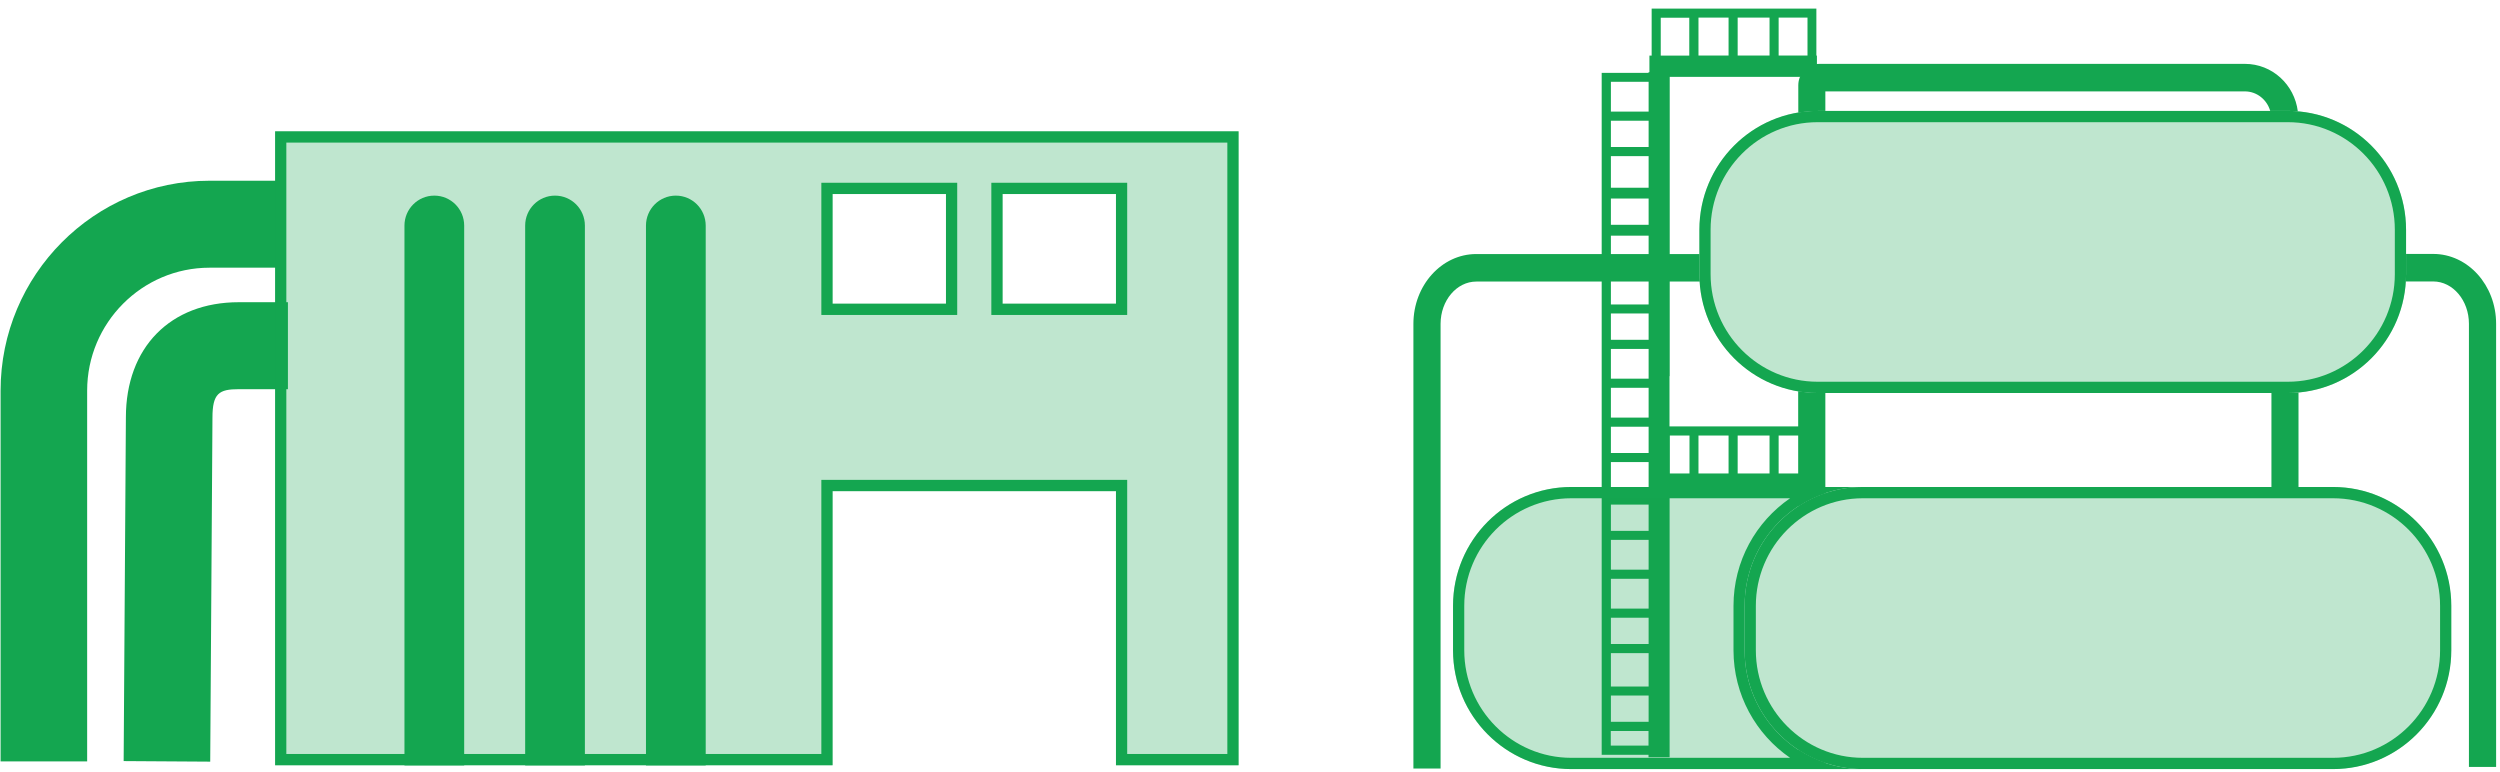 <?xml version="1.0" encoding="UTF-8"?> <svg xmlns="http://www.w3.org/2000/svg" width="230" height="71" viewBox="0 0 230 71" fill="none"><path d="M153.615 34.611V7.069H167.157V5.118H167.106V0.791H151.952V5.118H152.789V1.631H155.413V5.118H151.746V6.644H151.663V6.706H147.355V69.439H151.663V68.598H148.192V67.249H151.663V69.667H153.605V53.488V45.508H167.147V43.557H167.095V39.229H153.595V34.601L153.615 34.611ZM148.203 28.841H151.673V31.259H148.203V28.841ZM148.203 18.267H151.673V20.684H148.203V18.267ZM148.203 24.099V21.681H151.673V24.099H148.203ZM151.673 13.524H148.203V11.106H151.673V13.524ZM159.865 5.108V1.621H162.798V5.108H159.865ZM166.29 5.108H163.635V1.621H166.29V5.108ZM156.26 1.621H159.028V5.108H156.26V1.621ZM151.673 7.526V10.265H148.203V7.526H151.673ZM148.203 14.364H151.673V17.27H148.203V14.364ZM151.673 25.105V24.939V28.011H148.203V25.105H151.673ZM148.203 32.1H151.673V34.84H148.203V32.1ZM151.673 35.68V38.42H148.203V35.68H151.673ZM148.203 39.26H151.673V41.678H148.203V39.26ZM148.203 46.421H151.673V48.839H148.203V46.421ZM148.203 45.58V42.509H151.673V45.58H148.203ZM148.203 49.669H151.673V52.409H148.203V49.669ZM151.673 53.249V55.989H148.203V53.249H151.673ZM148.203 60.088H151.673V63.16H148.203V60.088ZM148.203 59.248V56.83H151.673V59.248H148.203ZM148.203 66.408V63.99H151.673V66.408H148.203ZM159.028 43.557H156.26V40.07H159.028V43.557ZM159.865 40.07H162.798V43.557H159.865V40.07ZM166.29 43.557H163.635V40.07H166.29V43.557ZM155.433 40.07V43.557H153.626V40.07H155.433Z" fill="#14A650"></path><path opacity="0.27" d="M225.51 59.818V55.73C225.51 49.694 220.64 44.802 214.633 44.802H171.382C165.375 44.802 160.505 49.694 160.505 55.73V59.818C160.505 65.854 165.375 70.746 171.382 70.746H214.633C220.64 70.746 225.51 65.854 225.51 59.818Z" fill="#14A650"></path><path opacity="0.27" d="M221.357 25.22V21.131C221.357 15.095 216.488 10.203 210.48 10.203L167.23 10.203C161.223 10.203 156.353 15.095 156.353 21.131V25.22C156.353 31.255 161.223 36.147 167.23 36.147H210.48C216.488 36.147 221.357 31.255 221.357 25.22Z" fill="#14A650"></path><path d="M8.018 70.051H0.054V35.94C0.054 25.292 8.679 16.627 19.278 16.627H26.064V24.628H19.278C13.07 24.628 8.018 29.703 8.018 35.94V70.051Z" fill="#14A650"></path><path d="M19.34 70.072L11.376 70.02L11.582 38.399C11.582 31.975 15.662 27.803 21.974 27.803H26.488V35.805H21.974C20.145 35.805 19.546 36.189 19.546 38.43L19.34 70.082V70.072Z" fill="#14A650"></path><path opacity="0.27" d="M25.31 12.081V70.404H113.949V12.081H25.31ZM76.597 17.851H87.03V27.938H76.597V17.851ZM102.669 70.404H76.597V45.186H102.669V70.404ZM102.669 27.938H92.236V17.851H102.669V27.938Z" fill="#14A650"></path><path d="M39.958 17.997C41.476 17.997 42.705 19.232 42.705 20.757V70.414H37.21V20.757C37.21 19.232 38.439 17.997 39.958 17.997Z" fill="#14A650"></path><path d="M51.062 17.997C52.581 17.997 53.81 19.232 53.81 20.757V70.414H48.315V20.757C48.315 19.232 49.544 17.997 51.062 17.997Z" fill="#14A650"></path><path d="M62.177 17.997C63.695 17.997 64.925 19.232 64.925 20.757V70.414H59.429V20.757C59.429 19.232 60.658 17.997 62.177 17.997Z" fill="#14A650"></path><path d="M167.23 10.203H167.932V8.408H206.524C207.629 8.408 208.559 9.165 208.859 10.203H210.491C210.8 10.203 211.1 10.224 211.4 10.245C211.09 7.785 209.044 5.876 206.534 5.876H167.385C166.311 5.876 165.443 6.758 165.443 7.847V10.369C166.032 10.276 166.62 10.213 167.24 10.213L167.23 10.203Z" fill="#14A650"></path><path d="M156.353 25.23V23.372H135.817C132.625 23.372 130.033 26.257 130.033 29.796V70.704H132.533V29.796C132.533 27.648 134.01 25.904 135.817 25.904H156.384C156.373 25.676 156.353 25.458 156.353 25.23Z" fill="#14A650"></path><path d="M223.847 23.362H221.357V25.22C221.357 25.448 221.337 25.666 221.326 25.894H223.857C225.665 25.894 227.142 27.637 227.142 29.786V70.559H229.642V29.786C229.642 26.236 227.049 23.362 223.857 23.362H223.847Z" fill="#14A650"></path><path d="M210.48 11.241C215.903 11.241 220.324 15.672 220.324 21.131V25.23C220.324 30.678 215.914 35.12 210.48 35.12H167.219C161.796 35.12 157.375 30.689 157.375 25.23V21.131C157.375 15.682 161.786 11.241 167.219 11.241H210.48ZM210.48 10.203H167.219C161.218 10.203 156.342 15.091 156.342 21.131V25.23C156.342 31.259 161.208 36.157 167.219 36.157H210.48C216.482 36.157 221.357 31.27 221.357 25.23V21.131C221.357 15.101 216.492 10.203 210.48 10.203Z" fill="#14A650"></path><path opacity="0.27" d="M160.505 59.829V55.73C160.505 49.7 165.37 44.802 171.382 44.802H144.556C138.554 44.802 133.679 49.69 133.679 55.73V59.829C133.679 65.858 138.544 70.756 144.556 70.756H171.382C165.38 70.756 160.505 65.869 160.505 59.829Z" fill="#14A650"></path><path d="M167.932 45.373V36.147H167.23C166.62 36.147 166.021 36.085 165.432 35.991V46.587C166.207 46.078 167.044 45.674 167.932 45.373Z" fill="#14A650"></path><path d="M165.432 68.961V70.206H167.932V70.175C167.044 69.874 166.207 69.47 165.432 68.961Z" fill="#14A650"></path><path d="M211.462 44.802V36.106C211.141 36.137 210.821 36.157 210.491 36.157H208.972V44.802H211.472H211.462Z" fill="#14A650"></path><path d="M214.643 45.84C220.066 45.84 224.487 50.271 224.487 55.73V59.829C224.487 65.277 220.076 69.719 214.643 69.719H171.382C165.959 69.719 161.538 65.287 161.538 59.829V55.73C161.538 50.281 165.949 45.84 171.382 45.84H214.643ZM214.643 44.802H171.382C165.38 44.802 160.505 49.69 160.505 55.73V59.829C160.505 65.858 165.37 70.756 171.382 70.756H214.643C220.644 70.756 225.52 65.869 225.52 59.829V55.73C225.52 49.7 220.655 44.802 214.643 44.802Z" fill="#14A650"></path><path d="M164.688 45.84C161.548 47.998 159.482 51.62 159.482 55.73V59.829C159.482 63.928 161.548 67.56 164.688 69.719H144.556C139.133 69.719 134.712 65.287 134.712 59.829V55.73C134.712 50.281 139.122 45.84 144.556 45.84H164.688ZM171.382 44.802H144.556C138.554 44.802 133.679 49.69 133.679 55.73V59.829C133.679 65.858 138.544 70.756 144.556 70.756H171.382C165.38 70.756 160.505 65.869 160.505 59.829V55.73C160.505 49.7 165.37 44.802 171.382 44.802Z" fill="#14A650"></path><path d="M112.916 13.119V69.366H103.702V44.148H75.564V69.366H26.343V13.119H112.916ZM91.203 28.976H103.702V16.814H91.203V28.976ZM75.564 28.976H88.063V16.814H75.564V28.976ZM113.949 12.081H25.31V70.404H76.597V45.186H102.669V70.404H113.949V12.081ZM92.236 27.938V17.851H102.669V27.938H92.236ZM76.597 27.938V17.851H87.03V27.938H76.597Z" fill="#14A650"></path></svg> 